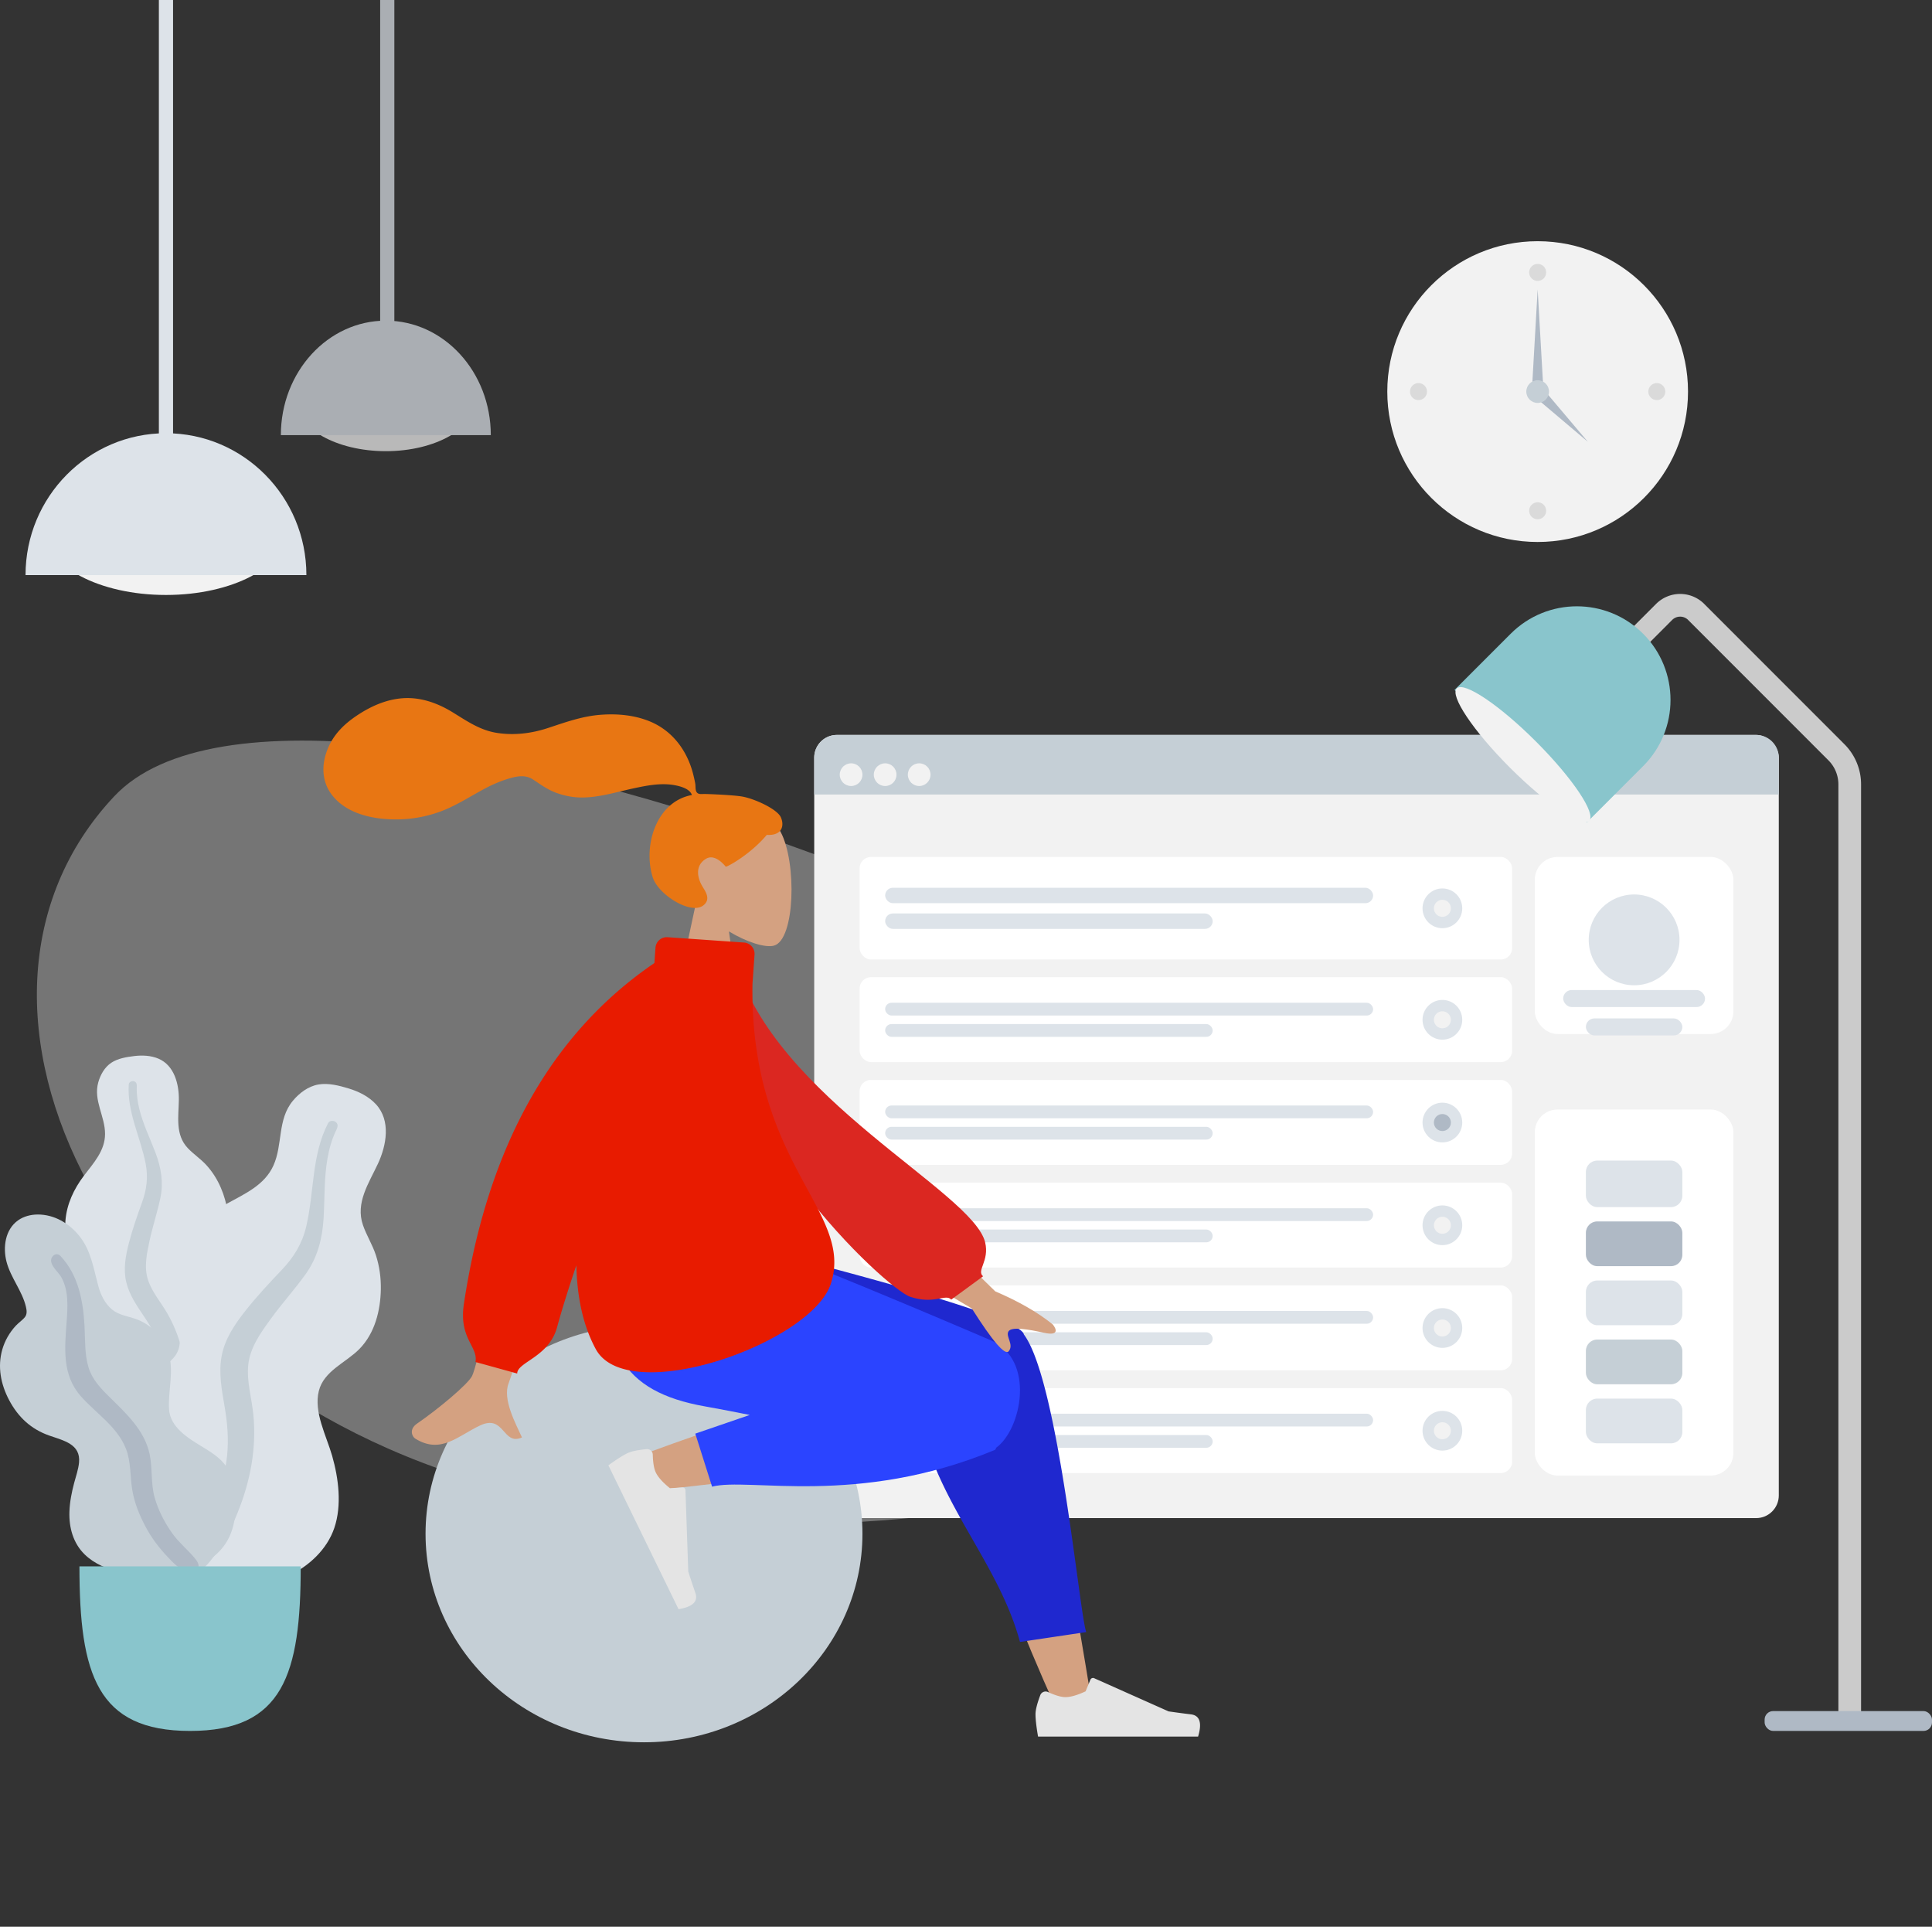 <svg xmlns="http://www.w3.org/2000/svg" viewBox="0 0 681 679"><rect x="0" y="0" width="681" height="679" fill="#333333" stroke="none"/><g fill="none" fill-rule="evenodd"><g><g transform="translate(489 85)"><circle fill="#F2F2F2" cx="53" cy="53" r="53"/><circle fill-opacity=".1" fill="#000" cx="53" cy="11" r="3"/><circle fill-opacity=".1" fill="#000" cx="11" cy="53" r="3"/><circle fill-opacity=".1" fill="#000" cx="95" cy="53" r="3"/><circle fill-opacity=".1" fill="#000" cx="53" cy="95" r="3"/><path fill="#AFB9C5" d="M53 17l2 35h-4zM70.698 70.698L52.314 55.142l2.828-2.828z"/><circle fill="#C5CFD6" cx="53" cy="53" r="4"/></g><path d="M485.794 433.385c-6.895-77.049-376.83-225.761-445.507-152.782-68.677 72.98-2.652 209.942 141.27 245.014 143.921 35.073 311.131-15.183 304.237-92.232z" opacity=".346" fill="#F2F2F2"/><g transform="translate(9 152.673)"><ellipse fill="#F2F2F2" cx="49.5" cy="34.5" rx="42.5" ry="22.5"/><path d="M99 50C99 22.386 76.838 0 49.5 0S0 22.386 0 50" fill="#DDE3E9"/></g><path fill="#DDE3E9" d="M56 0h5v160h-5z"/><g opacity=".7"><g transform="translate(99 113)"><ellipse fill="#F2F2F2" cx="37" cy="27.842" rx="31.768" ry="18.158"/><path d="M74 40.35C74 18.067 57.435 0 37 0S0 18.066 0 40.35" fill="#DDE3E9"/></g><path fill="#DDE3E9" d="M134 0h5v136h-5z"/></g><path d="M47.258 372.173c2.865-.35 5.922-.226 8.586.904 5.665 2.405 7.275 9.097 7.197 14.537-.084 5.854-1.327 12.249 3.124 16.966 2.046 2.168 4.591 3.828 6.6 6.037 2.147 2.36 3.832 5.06 5.079 7.96 2.29 5.326 3.414 11.59 1.32 17.177-1.844 4.92-6.483 9.36-5.48 14.954 1.045 5.835 6.928 10.296 10.606 14.643 4.163 4.918 7.996 11.205 8.626 17.655.603 6.182-2.088 12.434-6.217 17.107-8.251 9.338-20.654 13.915-33.16 13.887-5.309-.012-11.32-.252-15.902-3.105-1.417-.882-2.164-1.872-3.006-3.247-.754-1.234-1.751-2.036-2.906-2.909-2.535-1.917-4.366-4.5-5.535-7.392-4.538-11.233-.91-25.13 5.441-35.104 1.505-2.363 2.738-4.638 2.006-7.454-.763-2.94-2.638-5.593-4.297-8.12-1.639-2.499-3.51-4.882-4.791-7.582-1.342-2.83-1.72-5.793-1.483-8.89.446-5.816 2.957-11.184 6.512-15.861 3.424-4.506 7.444-8.818 7.453-14.721.01-6.258-4.173-11.824-2.391-18.186.738-2.634 2.22-5.337 4.609-6.916 2.29-1.515 5.315-2.01 8.009-2.34z" fill="#DDE3E9"/><path d="M45.386 382.176c.054-.84 1.05-1.344 1.836-1.125 1.032.29 1.013 1.254.985 2.114-.083 2.643.3 5.212.935 7.777 1.32 5.332 3.76 10.244 5.694 15.366 1.932 5.117 2.839 10.401 1.706 15.816-1.069 5.106-2.747 10.08-3.84 15.191-.964 4.506-1.99 9.258-.522 13.752 1.412 4.326 4.534 7.849 6.782 11.758 4.655 8.093 6.72 17.071 6.995 26.31.128 4.29.013 8.62-.982 12.828-.573 2.423-1.343 5.697-3.42 7.37-.956.772-2.594 1.038-3.4-.104-.756-1.071-.093-2.73.148-3.872 1.04-4.944 1.249-9.996 1-15.015-.241-4.862-.816-9.716-2.346-14.36-1.42-4.31-3.578-8.18-6.117-11.95-2.588-3.841-5.278-7.69-6.347-12.243-1.087-4.623-.204-9.327.976-13.862 1.248-4.796 2.883-9.455 4.573-14.122 1.647-4.547 2.23-8.85 1.321-13.609-1.796-9.402-6.603-18.228-5.977-28.02z" fill="#C5CFD6"/><path d="M122.892 383.582c3.545 1.077 7.066 2.813 9.593 5.536 5.373 5.791 3.724 14.543.758 20.935-3.193 6.88-8.03 13.796-5.303 21.69 1.253 3.63 3.361 6.916 4.55 10.573 1.27 3.908 1.82 7.978 1.75 12.056-.13 7.49-2.122 15.483-7.532 21.001-4.763 4.859-12.55 7.697-14.331 14.833-1.859 7.445 2.684 15.782 4.7 22.835 2.283 7.983 3.456 17.412.785 25.368-2.56 7.625-9.02 13.619-16.334 16.997-14.613 6.75-31.58 5.711-46.232-.828-6.221-2.777-13.145-6.187-17.011-11.945-1.195-1.78-1.549-3.339-1.809-5.403-.233-1.852-.979-3.32-1.871-4.952-1.961-3.586-2.743-7.594-2.585-11.622.614-15.645 12.214-30.192 24.936-38.684 3.015-2.012 5.662-4.06 6.293-7.772.66-3.875-.138-7.987-.748-11.839-.602-3.807-1.537-7.598-1.612-11.459-.078-4.044 1.044-7.745 2.96-11.283 3.596-6.647 9.378-11.69 16.02-15.372 6.398-3.547 13.393-6.555 16.524-13.532 3.319-7.395 1.354-16.154 6.807-22.75 2.258-2.732 5.425-5.158 9.062-5.783 3.487-.6 7.296.388 10.63 1.4z" fill="#DDE3E9"/><path d="M115.651 395.81c.503-.966 1.933-1.04 2.736-.37 1.056.884.527 2.016.045 3.02-1.482 3.087-2.38 6.33-2.98 9.7-1.248 7.006-.967 14.102-1.389 21.181-.421 7.073-2.128 13.806-6.29 19.624-3.923 5.487-8.49 10.497-12.446 15.978-3.486 4.83-7.174 9.92-7.811 16.011-.615 5.863 1.19 11.672 1.772 17.48 1.204 12.023-1.084 23.737-5.6 34.823-2.097 5.148-4.5 10.215-7.867 14.676-1.939 2.57-4.554 6.044-7.858 6.936-1.523.412-3.578-.13-3.921-1.905-.324-1.666 1.32-3.282 2.2-4.509 3.805-5.309 6.696-11.182 9.033-17.257 2.265-5.884 4.135-11.933 4.778-18.235.596-5.847.1-11.562-.895-17.357-1.014-5.905-2.143-11.875-1.01-17.825 1.152-6.045 4.647-11.153 8.402-15.905 3.971-5.026 8.323-9.686 12.743-14.327 4.307-4.522 7.243-9.31 8.673-15.423 2.824-12.077 1.825-25.048 7.685-36.315z" fill="#C5CFD6"/><g><path d="M13.306 428c5.894 0 11.076 3.124 14.647 7.558 4.18 5.19 5.024 11.528 6.722 17.714.844 3.078 2.297 6.134 4.842 8.226 2.316 1.902 5.255 2.282 8.027 3.212 5.538 1.857 10.01 6.33 11.777 11.79 2.155 6.658-.128 13.373.265 20.122.361 6.197 6.472 10.063 11.388 13.034 4.847 2.93 9.215 5.672 10.675 11.379 1.548 6.053 2.067 12.809-.077 18.788-3.57 9.956-14.02 14.34-24.116 15.02-9.163.616-20.684-.352-27.565-7.003-4.118-3.98-5.61-9.547-5.424-15.085.115-3.444.797-6.856 1.679-10.184.625-2.358 1.47-4.707 1.71-7.144.64-6.485-5.353-7.73-10.455-9.51-6.483-2.263-11.021-6.537-14.177-12.492-2.939-5.544-4.172-11.767-2.41-17.87.9-3.118 2.532-5.945 4.745-8.35.974-1.059 2.348-1.942 3.227-3.054.82-1.039.642-2.385.36-3.601-1.309-5.62-5.384-10.272-6.841-15.882-1.316-5.063-.538-11.364 4.09-14.63 2-1.411 4.467-2.022 6.911-2.038z" fill="#C5CFD6"/><path d="M21.338 442.641c6.247 6.655 7.945 15.684 8.443 24.435.28 4.907-.01 10.083 1.43 14.843 1.234 4.074 4.126 7.188 7.107 10.132 6 5.924 12.693 11.948 14.448 20.523 1.03 5.032.335 10.23 1.758 15.206 1.293 4.524 3.572 8.968 6.343 12.788 2.23 3.077 5.137 5.432 7.576 8.3.744.875 1.81 2.163 1.503 3.399-.36 1.447-2.203 1.905-3.51 1.678-3.05-.53-5.617-3.442-7.61-5.559-2.916-3.095-5.394-6.424-7.407-10.159-2.236-4.147-4.036-8.548-4.805-13.201-.798-4.827-.4-9.858-2.223-14.49-3.067-7.796-10.505-12.396-15.883-18.472-6.7-7.57-5.701-16.992-5.015-26.305.377-5.118.752-10.897-1.834-15.57-.987-1.783-3.188-3.446-3.612-5.474-.39-1.857 1.733-3.734 3.29-2.074z" fill="#AFB9C5"/></g><path d="M28 552c0 38.058 6.211 58 39 58s39-19.942 39-58H28z" fill="#89C5CC"/><path d="M568 234.236l18.57-18.578a7.995 7.995 0 0111.311-.005c.001.001.002.002 0 .005l49.435 49.455A16 16 0 01652 276.424V604h0" stroke="#CBCBCB" stroke-width="8"/><rect fill="#AFB9C5" x="622" y="603" width="59" height="7" rx="3"/></g><g transform="translate(287 259)"><rect fill="#F2F2F2" width="340" height="276" rx="8"/><path d="M8 0h324a8 8 0 018 8v13H0V8a8 8 0 018-8z" fill="#C5CFD6"/><g transform="translate(9 10)" fill="#F2F2F2"><circle cx="4" cy="4" r="4"/><circle cx="16" cy="4" r="4"/><circle cx="28" cy="4" r="4"/></g><g transform="translate(254 132)"><rect fill="#FFF" width="70" height="129" rx="8"/><g transform="translate(18 18)"><rect fill="#DDE3E9" width="34" height="16.398" rx="4"/><rect fill="#AFB9C5" y="21.443" width="34" height="15.767" rx="4"/><rect fill="#DDE3E9" y="42.256" width="34" height="15.767" rx="4"/><rect fill="#DDE3E9" y="83.881" width="34" height="15.767" rx="4"/><rect fill="#C5CFD6" y="63.068" width="34" height="15.767" rx="4"/></g></g><g transform="translate(254 43)"><rect fill="#FFF" width="70" height="62.396" rx="8"/><g transform="translate(10 12.9)" fill="#DDE3E9"><circle cx="25" cy="16.318" r="16"/><rect y="34" width="50" height="6" rx="3"/><rect x="8" y="44" width="34" height="6" rx="3"/></g></g><g transform="translate(16 43)"><rect fill="#FFF" width="230" height="36.143" rx="4"/><g transform="translate(9 10.861)" fill="#DDE3E9"><rect width="172" height="5.431" rx="2.715"/><rect y="9.051" width="115.452" height="5.431" rx="2.715"/></g><g transform="translate(198.42 11.102)"><circle fill="#DDE3E9" cx="7" cy="7" r="7"/><circle fill="#F2F2F2" cx="7" cy="7" r="3"/></g></g><g transform="translate(16 85.367)"><rect fill="#FFF" width="230" height="29.928" rx="4"/><g transform="translate(9 9.013)" fill="#DDE3E9"><rect width="172" height="4.506" rx="2.253"/><rect y="7.511" width="115.452" height="4.506" rx="2.253"/></g><g transform="translate(198.42 8.021)"><circle fill="#DDE3E9" cx="7" cy="7" r="7"/><circle fill="#F2F2F2" cx="7" cy="7" r="3"/></g></g><g transform="translate(16 121.572)"><rect fill="#FFF" width="230" height="29.928" rx="4"/><g transform="translate(9 9.013)" fill="#DDE3E9"><rect width="172" height="4.506" rx="2.253"/><rect y="7.511" width="115.452" height="4.506" rx="2.253"/></g><g transform="translate(198.42 8.021)"><circle fill="#DDE3E9" cx="7" cy="7" r="7"/><circle fill="#AFB9C5" cx="7" cy="7" r="3"/></g></g><g transform="translate(16 230.187)"><rect fill="#FFF" width="230" height="29.928" rx="4"/><g transform="translate(9 9.013)" fill="#DDE3E9"><rect width="172" height="4.506" rx="2.253"/><rect y="7.511" width="115.452" height="4.506" rx="2.253"/></g><g transform="translate(198.42 8.021)"><circle fill="#DDE3E9" cx="7" cy="7" r="7"/><circle fill="#F2F2F2" cx="7" cy="7" r="3"/></g></g><g transform="translate(16 193.982)"><rect fill="#FFF" width="230" height="29.928" rx="4"/><g transform="translate(9 9.013)" fill="#DDE3E9"><rect width="172" height="4.506" rx="2.253"/><rect y="7.511" width="115.452" height="4.506" rx="2.253"/></g><g transform="translate(198.42 8.021)"><circle fill="#DDE3E9" cx="7" cy="7" r="7"/><circle fill="#F2F2F2" cx="7" cy="7" r="3"/></g></g><g transform="translate(16 157.777)"><rect fill="#FFF" width="230" height="29.928" rx="4"/><g transform="translate(9 9.013)" fill="#DDE3E9"><rect width="172" height="4.506" rx="2.253"/><rect y="7.511" width="115.452" height="4.506" rx="2.253"/></g><g transform="translate(198.42 8.021)"><circle fill="#DDE3E9" cx="7" cy="7" r="7"/><circle fill="#F2F2F2" cx="7" cy="7" r="3"/></g></g></g><path d="M275.143 293.134c5.795 10.801 5.107 38.199-2.383 40.13-2.986.77-9.349-1.116-15.824-5.02L261 357h-24l8.262-38.51c-4.608-5.41-7.726-12.037-7.205-19.465 1.501-21.4 31.292-16.692 37.086-5.891z" fill="#D4A181"/><path d="M261.464 280.685c-3.163-.518-11.68-.875-13.25-.875-1.004 0-2.092.23-2.687-.692-.486-.755-.308-2.031-.453-2.907-.17-1.018-.409-2.022-.651-3.024-.69-2.85-1.733-5.562-3.192-8.108-2.738-4.777-6.75-8.519-11.814-10.696-5.593-2.404-11.921-2.955-17.937-2.467-6.437.522-12.264 2.647-18.342 4.646-5.792 1.906-11.858 2.656-17.916 1.726-6.104-.938-10.715-4.246-15.863-7.386-5.27-3.214-11.293-5.316-17.524-4.833-5.815.451-11.176 2.853-15.985 6.06-4.5 3.002-8.212 6.613-10.308 11.695-2.255 5.467-2.253 11.468 1.455 16.3 5.375 7.003 15.353 8.814 23.654 8.634a45.193 45.193 0 0014.05-2.575c6.046-2.127 11.27-5.73 16.926-8.655 2.654-1.372 5.398-2.5 8.274-3.311 2.79-.788 5.539-1.15 8.065.536 2.673 1.784 5.068 3.536 8.126 4.652 2.934 1.071 6.04 1.67 9.166 1.646 6.08-.047 12.075-1.942 17.98-3.21 4.816-1.035 9.97-2.067 14.88-1.072 2.048.415 5.04 1.272 5.78 3.401-12.454 2.257-17.345 17.66-13.834 28.967 1.895 6.103 13.286 13.237 17.715 10.029 2.806-2.033 1.102-4.701 0-6.463-2.111-3.373-2.834-7.706 1.073-10.055 3.37-2.026 6.913 2.785 6.98 2.78.926-.074 8.928-4.6 14.442-11.204 5.44.323 6.265-3.264 4.966-6.197-1.299-2.933-9.406-6.625-13.776-7.342z" fill="#E87613"/><ellipse cx="116" cy="58.5" rx="77" ry="73.5" transform="translate(111 482)" fill="#C5CFD6"/><path d="M360.09 477.502c5.078 13.149 13.943 56.35 24.595 121.605l-12.176 3.553c-12.813-28.358-22.079-53.052-25.798-66.08-6.368-22.307-11.213-41.937-12.438-49.267-2.92-17.48 22.462-18.499 25.817-9.811zM321.68 514.16c-37.067 5.334-89.616 10.843-94.113 11.462-6.303.866-11.066-9.038-3.678-11.958 11.756-4.647 52.924-19.19 72.78-23.303 5.705-1.182 11.235-2.28 16.434-3.273 15.454-2.95 23.46 24.93 8.577 27.072z" fill="#D4A181"/><path d="M266.562 440c61.518 15.676 92.953 25.722 94.307 30.138.015.049.028.098.04.147.033.039.062.078.091.118 12.192 16.767 19.493 98.624 21.89 104.753l-23.362 3.485c-8.937-33.138-37.528-56.223-36.769-95.912a13.003 13.003 0 01-.172-3.312L259 447.047V440h7.562z" fill="#1F28CF"/><path d="M269.942 440c8.913 2.56 55.232 21.985 79.265 32.316 15.905 6.838 10.892 31.487 1.885 37.903-.05.393-.211.661-.5.781-48.455 20.083-86.787 9.545-99.592 12.912l-5.923-18.684 19.205-6.588c-5.818-1.164-11.175-2.204-15.76-3.008-29.613-5.194-38.248-21.046-33.142-55.632h54.562z" fill="#2B44FF"/><path d="M227.908 510.694c-3.175.303-5.429.78-6.761 1.43-1.62.79-3.854 2.214-6.7 4.27l24.724 50.694c4.998-.806 6.978-2.714 5.941-5.721a312.366 312.366 0 01-2.509-7.532l-.988-28.685a1 1 0 00-1.062-.964l-4.413.277c-2.507-2.03-4.161-3.865-4.963-5.508-.65-1.335-1.01-3.44-1.08-6.318a2 2 0 00-2.19-1.943zM366.678 597.402c-1.119 2.986-1.678 5.221-1.678 6.704 0 1.803.3 4.434.901 7.894h56.402c1.466-4.845.62-7.461-2.538-7.848a312.366 312.366 0 01-7.87-1.046l-26.215-11.687a1 1 0 00-1.332.532l-1.685 4.088c-2.923 1.364-5.299 2.046-7.126 2.046-1.485 0-3.536-.6-6.153-1.8a2 2 0 00-2.706 1.117z" fill="#E4E4E4"/><g><path d="M183.97 402.45l21.897.082c-16.678 54.034-25.53 82.325-26.56 84.874-2.313 5.734 2.584 14.468 4.678 19.161-6.82 3.052-6.094-8.25-14.697-4.248-7.853 3.654-13.826 10.273-22.899 4.675-1.115-.688-2.338-3.28.616-5.304 7.357-5.045 17.96-13.875 19.393-16.782 1.954-3.963 7.81-31.45 17.572-82.458zm138.523 25.01l28.328 27.635c8.242 3.516 14.996 7.398 20.26 11.647 1.184 1.428 2.473 4.164-3.097 2.94-5.57-1.225-11.484-2.262-12.531-.45-1.047 1.81 2.038 4.587.103 6.957-1.29 1.581-5.628-3.446-13.014-15.081l-29.458-17.368 9.41-16.28z" fill="#D4A181"/><path d="M250.695 340.332l8.647-1.483c13.622 48.152 83.61 80.974 87.907 98.974 1.576 6.602-3.175 9.939-.721 11.95L335.288 458c-1.903-2.22-5.965 1.841-14.447-1s-70.146-59.652-70.146-116.668z" fill="#DB2721"/><path d="M235.316 330.279l26.934 1.883a4 4 0 013.711 4.27l-.72 10.244c-1.02 63.797 35.857 80.06 27.646 105.642-6.778 21.119-71.66 43.82-82.887 23.12-4.545-8.38-6.607-18.517-6.84-29.537-2.87 8.467-5.14 15.756-6.809 21.866-2.88 10.54-14.045 12.216-14.045 16.276l-14.71-4.06c.998-5.516-5.936-8.202-4.077-20.526 8.33-55.217 30.714-95.242 67.149-120.075l.378-5.392a4 4 0 014.27-3.711z" fill="#E81B00"/></g><g transform="rotate(45 36.974 771.105)"><path d="M33.03.384c18.226 0 33 14.775 33 33v28h-66v-28c0-18.225 14.775-33 33-33z" fill="#89C5CC"/><ellipse fill="#F2F2F2" cx="33.209" cy="60.445" rx="33" ry="6.5"/></g></g></svg>